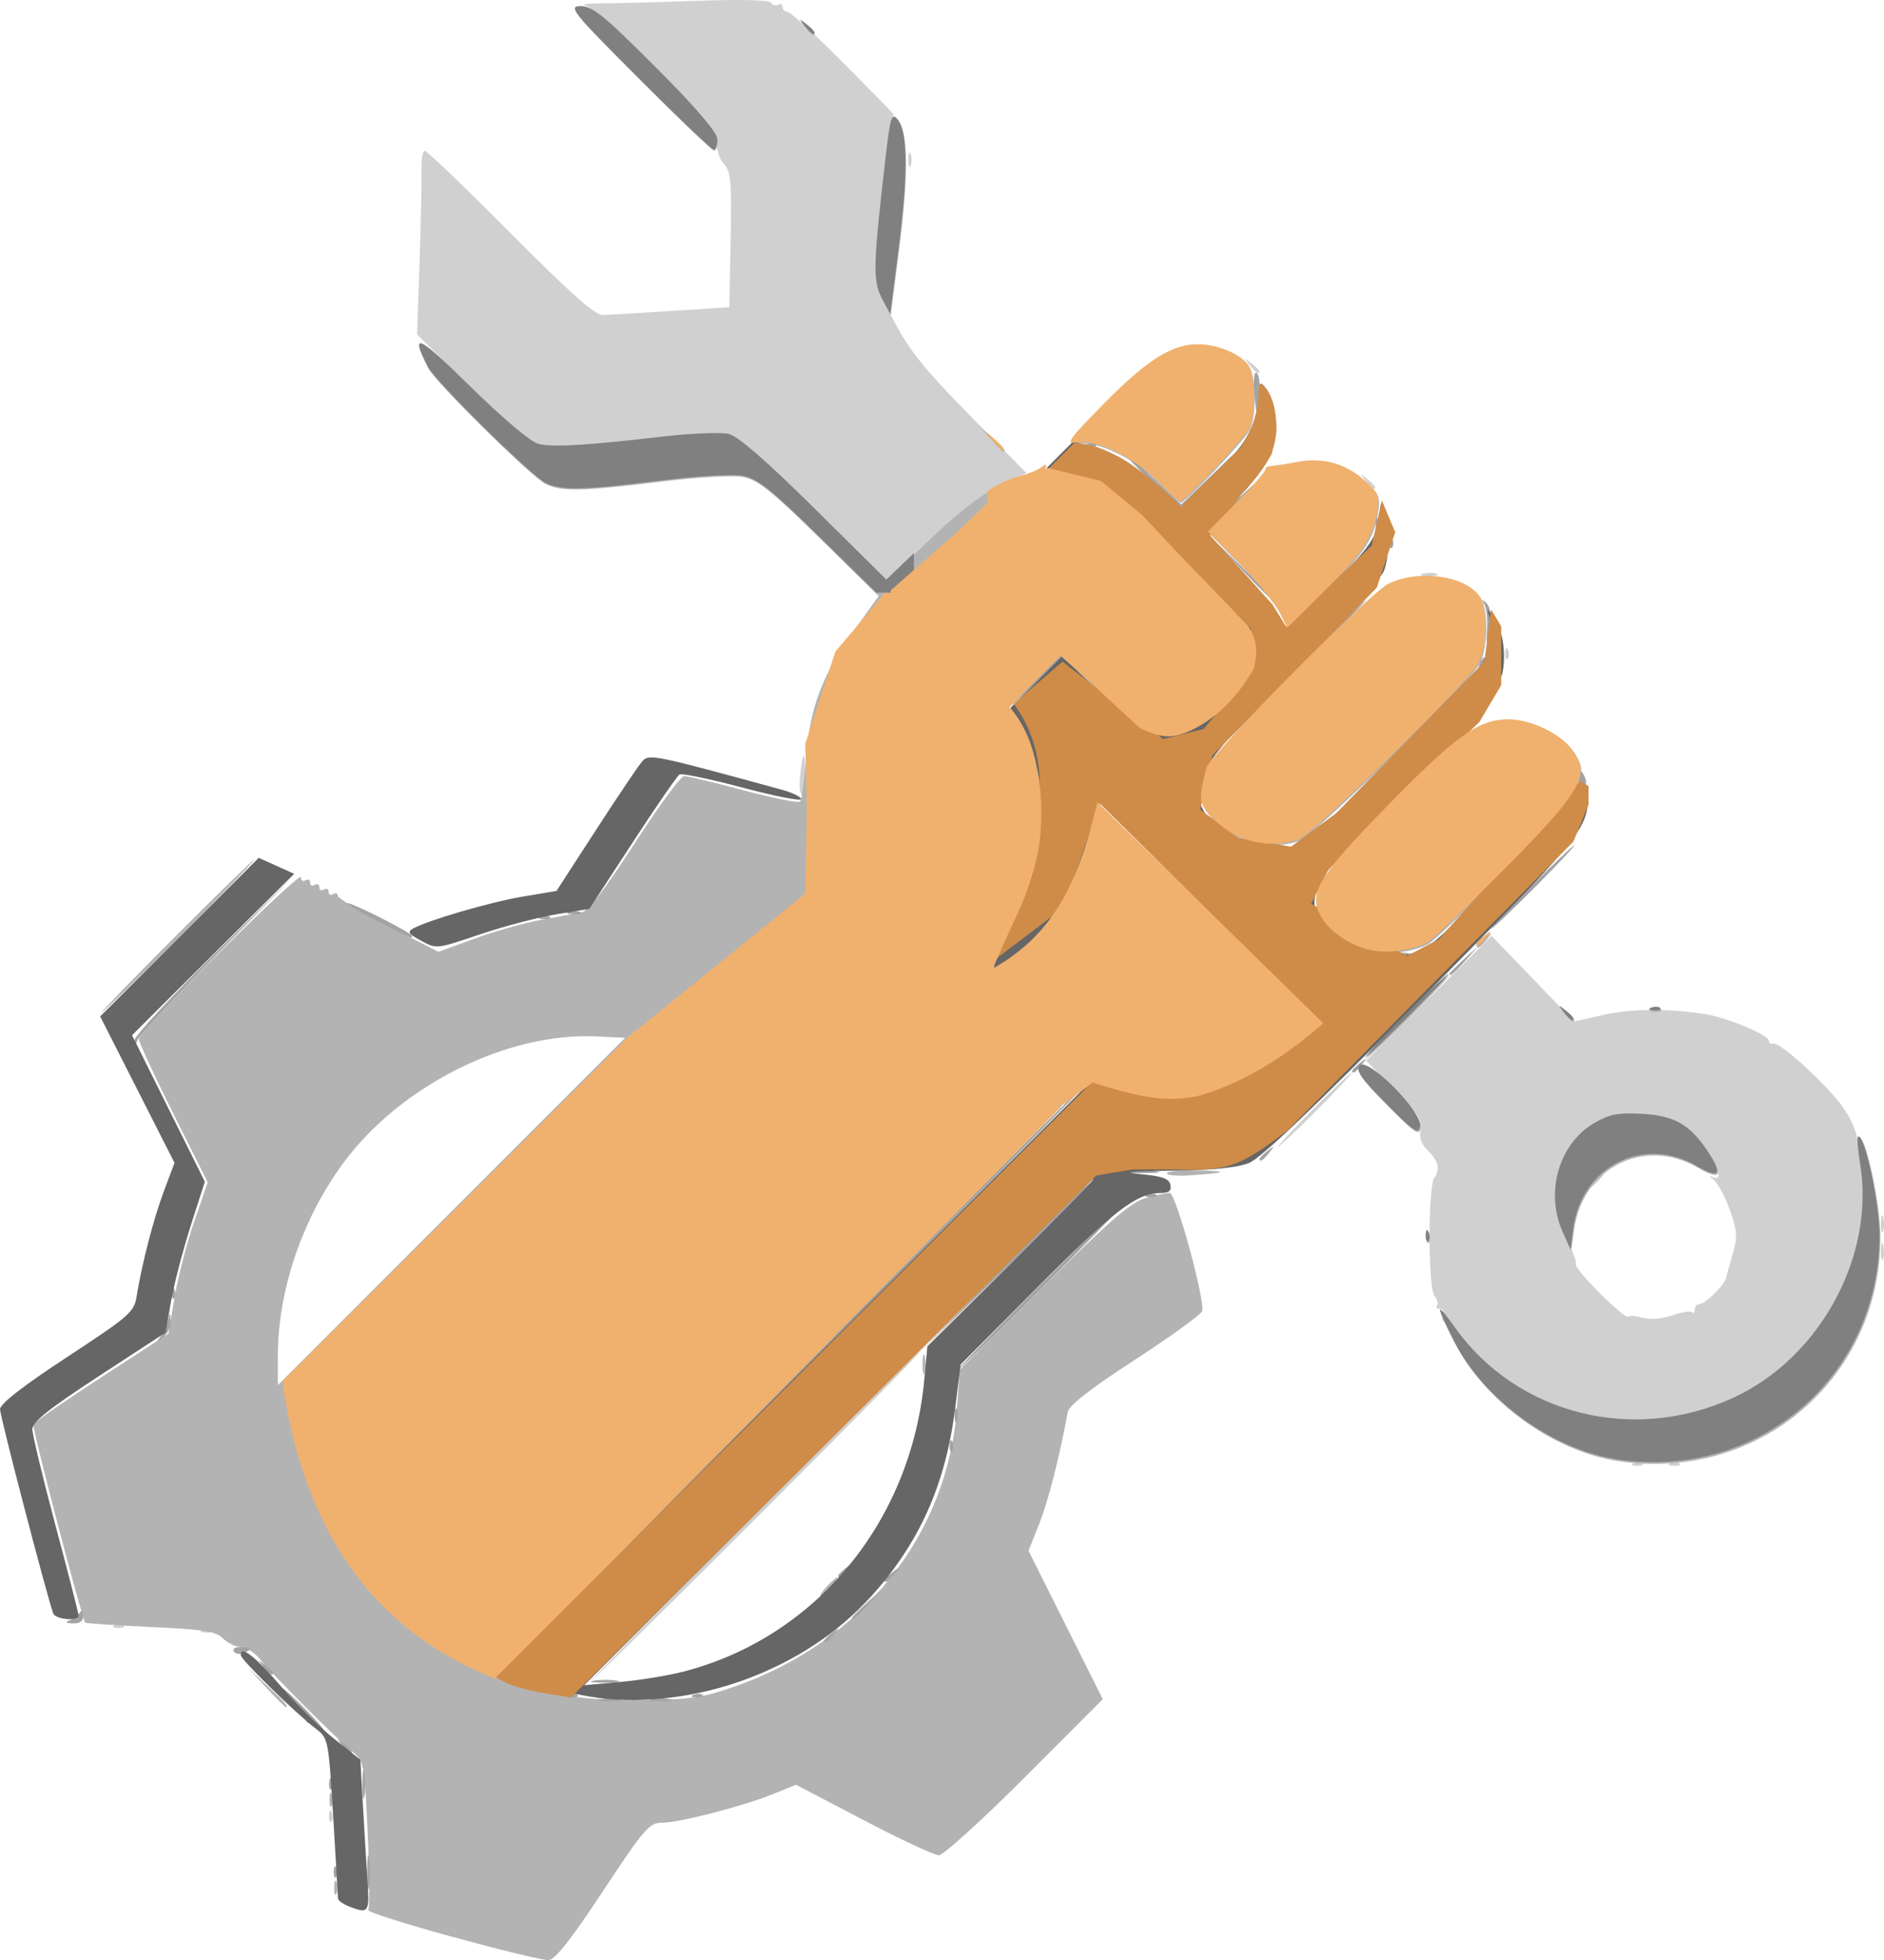 <?xml version="1.0" encoding="UTF-8" standalone="no"?>
<!-- Created with Inkscape (http://www.inkscape.org/) -->

<svg
   width="47.39mm"
   height="49.292mm"
   viewBox="0 0 47.39 49.292"
   version="1.1"
   id="svg1"
   xml:space="preserve"
   xmlns="http://www.w3.org/2000/svg"
   xmlns:svg="http://www.w3.org/2000/svg"><defs
     id="defs1"><clipPath
       clipPathUnits="userSpaceOnUse"
       id="clipPath46"><rect
         style="fill:#d38d5f;fill-opacity:1;stroke-width:0.2"
         id="rect47"
         width="42.654"
         height="41.839"
         x="65.204"
         y="129.049" /></clipPath><clipPath
       clipPathUnits="userSpaceOnUse"
       id="clipPath49"><rect
         style="fill:#00ffff;fill-opacity:1;stroke-width:0.2"
         id="rect50"
         width="49.446"
         height="40.888"
         x="11.547"
         y="108.266" /></clipPath><clipPath
       clipPathUnits="userSpaceOnUse"
       id="clipPath51"><rect
         style="fill:#808080;fill-opacity:1;stroke-width:0.2"
         id="rect52"
         width="38.443"
         height="33.689"
         x="83.271"
         y="168.036" /></clipPath></defs><g
     id="layer1"
     transform="translate(-88.054,-125.649)"><path
       style="fill:#d0d0d0;fill-opacity:1;stroke-width:0.44"
       d="m 96.332,171.303 c 0.006,-0.136 0.033,-0.163 0.07,-0.07 0.034,0.084 0.029,0.185 -0.009,0.223 -0.039,0.039 -0.066,-0.03 -0.061,-0.153 z m 10.707,-7.561 c 2.273,-2.274 4.16,-4.135 4.192,-4.135 0.032,0 -1.802,1.861 -4.075,4.135 -2.273,2.274 -4.16,4.135 -4.192,4.135 -0.032,0 1.802,-1.861 4.075,-4.135 z m -13.882,2.891 c 0.084,-0.034 0.185,-0.029 0.223,0.009 0.039,0.039 -0.03,0.066 -0.153,0.061 -0.136,-0.006 -0.163,-0.033 -0.07,-0.07 z m -2.213,-0.116 c 0.084,-0.034 0.185,-0.029 0.223,0.009 0.039,0.039 -0.03,0.066 -0.153,0.061 -0.136,-0.006 -0.163,-0.033 -0.07,-0.07 z m 38.204,-4.077 c 0.084,-0.034 0.185,-0.029 0.223,0.009 0.039,0.039 -0.03,0.066 -0.153,0.061 -0.136,-0.006 -0.163,-0.033 -0.07,-0.07 z m 0.932,0 c 0.084,-0.034 0.185,-0.029 0.223,0.009 0.039,0.039 -0.03,0.066 -0.153,0.061 -0.136,-0.006 -0.163,-0.033 -0.07,-0.07 z m -1.562,-1.085 c -1.504,-0.22 -2.915,-1.019 -3.733,-2.116 -0.159,-0.214 -0.337,-0.376 -0.394,-0.361 -0.057,0.015 -0.074,-0.05 -0.038,-0.146 0.037,-0.098 0.002,-0.173 -0.082,-0.173 -0.082,0 -0.114,-0.035 -0.072,-0.077 0.042,-0.042 0.015,-0.151 -0.06,-0.242 -0.178,-0.214 -0.162,-3.001 0.017,-3.001 0.013,0 0.041,-0.087 0.061,-0.195 0.021,-0.107 -0.081,-0.305 -0.225,-0.441 -0.184,-0.173 -0.246,-0.336 -0.206,-0.544 0.046,-0.243 -0.072,-0.427 -0.657,-1.017 l -0.714,-0.72 1.579,-1.57 1.579,-1.57 1.037,1.077 1.037,1.077 0.732,-0.165 c 0.714,-0.161 1.669,-0.167 2.581,-0.018 0.55,0.09 1.587,0.524 1.587,0.665 0,0.056 0.05,0.089 0.11,0.073 0.175,-0.046 1.384,1.065 1.771,1.626 0.246,0.357 0.367,0.693 0.403,1.116 0.029,0.333 0.075,0.672 0.104,0.753 0.029,0.081 10e-4,0.553 -0.061,1.048 -0.234,1.879 -1.489,3.616 -3.176,4.395 -1.084,0.501 -2.145,0.676 -3.181,0.524 z m 2.097,-2.709 c 0.038,0.038 0.069,0.008 0.069,-0.067 0,-0.075 0.052,-0.136 0.116,-0.136 0.138,0 0.622,-0.466 0.663,-0.638 0.016,-0.066 0.094,-0.345 0.174,-0.62 0.126,-0.433 0.117,-0.581 -0.069,-1.104 -0.118,-0.332 -0.3,-0.674 -0.404,-0.76 -0.104,-0.086 -0.124,-0.123 -0.044,-0.083 0.455,0.23 -0.145,-0.852 -0.7,-1.263 -0.5,-0.371 -1.641,-0.395 -2.239,-0.048 -0.964,0.56 -1.278,1.848 -0.71,2.915 0.155,0.292 0.254,0.559 0.219,0.594 -0.035,0.035 0.234,0.36 0.597,0.723 0.363,0.363 0.687,0.633 0.72,0.6 0.033,-0.033 0.201,-0.021 0.373,0.027 0.183,0.05 0.49,0.025 0.739,-0.061 0.234,-0.081 0.457,-0.117 0.495,-0.079 z m -2.435,-3.348 c 0.116,-0.128 0.237,-0.233 0.269,-0.233 0.032,0 -0.037,0.105 -0.153,0.233 -0.116,0.128 -0.237,0.233 -0.269,0.233 -0.032,0 0.037,-0.105 0.153,-0.233 z m 7.186,1.805 c 0.002,-0.192 0.029,-0.257 0.058,-0.143 0.029,0.113 0.028,0.271 -0.004,0.349 -0.032,0.079 -0.056,-0.014 -0.054,-0.206 z m 0,-0.699 c 0.002,-0.192 0.029,-0.257 0.058,-0.143 0.029,0.113 0.028,0.271 -0.004,0.349 -0.032,0.079 -0.056,-0.014 -0.054,-0.206 z m -14.291,-2.854 c 0.509,-0.512 0.953,-0.932 0.985,-0.932 0.032,0 -0.359,0.419 -0.868,0.932 -0.509,0.512 -0.953,0.932 -0.985,0.932 -0.032,0 0.359,-0.419 0.868,-0.932 z m -12.897,-8.357 c 0.067,-0.676 0.124,-0.725 0.134,-0.116 0.005,0.304 -0.033,0.553 -0.084,0.553 -0.051,0 -0.074,-0.197 -0.05,-0.437 z m 17.74,-3.125 c 0.006,-0.136 0.033,-0.163 0.07,-0.07 0.034,0.084 0.029,0.185 -0.009,0.223 -0.039,0.039 -0.066,-0.03 -0.061,-0.153 z m -17.371,-3.602 c -1.197,-1.19 -1.915,-1.816 -2.148,-1.874 -0.192,-0.048 -0.926,-0.02 -1.631,0.061 -1.98,0.229 -2.806,0.278 -3.163,0.189 -0.196,-0.049 -0.877,-0.624 -1.694,-1.432 l -1.366,-1.349 0.062,-1.815 c 0.034,-0.999 0.056,-2.038 0.049,-2.31 -0.007,-0.272 0.03,-0.495 0.084,-0.495 0.053,0 1.024,0.932 2.157,2.071 1.521,1.529 2.129,2.069 2.325,2.06 0.146,-0.006 0.921,-0.053 1.721,-0.104 l 1.456,-0.093 0.033,-1.692 c 0.029,-1.481 0.007,-1.72 -0.172,-1.918 -0.113,-0.125 -0.191,-0.365 -0.174,-0.537 0.026,-0.261 -0.217,-0.557 -1.516,-1.844 -0.851,-0.843 -1.652,-1.56 -1.781,-1.592 -0.128,-0.032 0.029,-0.058 0.349,-0.057 0.32,8.8e-4 1.406,-0.028 2.413,-0.064 1.144,-0.041 1.857,-0.023 1.901,0.049 0.039,0.063 0.119,0.084 0.179,0.047 0.06,-0.037 0.108,-0.011 0.108,0.056 0,0.068 0.057,0.123 0.127,0.123 0.07,0 0.712,0.59 1.428,1.31 0.715,0.721 1.274,1.293 1.242,1.272 -0.061,-0.04 -0.28,1.694 -0.416,3.299 -0.079,0.93 -0.079,0.933 0.407,1.869 0.391,0.753 0.768,1.224 1.916,2.393 l 1.429,1.456 -0.684,0.332 c -0.425,0.206 -1.092,0.719 -1.763,1.354 l -1.08,1.022 z m 15.296,1.609 c 0.113,-0.029 0.271,-0.028 0.349,0.004 0.079,0.032 -0.014,0.056 -0.206,0.054 -0.192,-0.002 -0.257,-0.029 -0.143,-0.058 z m -1.444,-2.336 c -0.145,-0.185 -0.141,-0.189 0.044,-0.044 0.194,0.152 0.256,0.248 0.16,0.248 -0.024,0 -0.116,-0.092 -0.204,-0.204 z m -2.912,-2.912 c -0.145,-0.185 -0.141,-0.189 0.044,-0.044 0.194,0.152 0.256,0.248 0.16,0.248 -0.024,0 -0.116,-0.092 -0.204,-0.204 z m -8.586,-5.154 c 0,-0.16 0.026,-0.226 0.059,-0.146 0.032,0.08 0.032,0.211 0,0.291 -0.032,0.08 -0.059,0.015 -0.059,-0.146 z"
       id="path42" /><path
       style="fill:#b3b3b3;fill-opacity:1;stroke-width:0.44"
       d="m 99.434,174.354 c -1.204,-0.332 -2.157,-0.636 -2.118,-0.676 0.039,-0.039 0.034,-0.896 -0.012,-1.904 -0.082,-1.787 -0.091,-1.839 -0.387,-2.078 -0.398,-0.322 -1.98,-1.906 -2.312,-2.314 -0.143,-0.176 -0.366,-0.32 -0.494,-0.32 -0.129,0 -0.33,-0.096 -0.448,-0.214 -0.179,-0.179 -0.479,-0.226 -1.82,-0.287 -0.883,-0.04 -1.624,-0.09 -1.645,-0.111 -0.079,-0.079 -1.339,-4.89 -1.305,-4.984 0.019,-0.053 0.792,-0.589 1.717,-1.19 l 1.682,-1.093 0.155,-0.921 c 0.086,-0.506 0.308,-1.362 0.494,-1.901 l 0.338,-0.981 -0.866,-1.728 c -0.476,-0.951 -0.866,-1.795 -0.866,-1.877 0,-0.082 0.917,-1.064 2.038,-2.184 1.121,-1.12 2.038,-1.968 2.038,-1.885 0,0.083 0.052,0.119 0.116,0.079 0.064,-0.04 0.116,-0.013 0.116,0.058 0,0.072 0.052,0.098 0.116,0.058 0.064,-0.04 0.116,-0.013 0.116,0.058 0,0.072 0.052,0.098 0.116,0.058 0.064,-0.04 0.116,-0.013 0.116,0.058 0,0.072 0.052,0.098 0.116,0.058 0.064,-0.04 0.116,-0.021 0.116,0.041 0,0.062 0.57,0.405 1.266,0.761 l 1.266,0.648 0.919,-0.335 c 0.505,-0.184 1.259,-0.396 1.675,-0.471 0.416,-0.075 0.867,-0.158 1.003,-0.184 0.168,-0.033 0.599,-0.594 1.339,-1.739 0.601,-0.93 1.16,-1.69 1.244,-1.69 0.083,-1.5e-4 0.756,0.161 1.495,0.358 0.739,0.197 1.378,0.325 1.42,0.283 0.042,-0.042 0.11,-0.531 0.151,-1.087 0.095,-1.269 0.406,-2.099 1.205,-3.214 l 0.621,-0.866 -1.482,-1.456 c -1.216,-1.194 -1.563,-1.471 -1.928,-1.539 -0.261,-0.049 -1.15,0.004 -2.146,0.127 -1.913,0.237 -2.448,0.246 -2.832,0.044 -0.374,-0.196 -2.759,-2.549 -2.94,-2.902 -0.471,-0.915 -0.271,-0.823 1.061,0.486 0.825,0.81 1.516,1.393 1.712,1.442 0.357,0.09 1.183,0.04 3.163,-0.189 0.705,-0.082 1.438,-0.109 1.631,-0.061 0.232,0.058 0.957,0.689 2.155,1.875 l 1.805,1.788 1.003,-0.96 c 1.028,-0.985 1.781,-1.507 2.383,-1.651 0.188,-0.045 0.417,-0.14 0.51,-0.211 0.123,-0.095 0.147,-0.095 0.09,4.4e-4 -0.051,0.085 0.104,0.155 0.444,0.202 0.874,0.12 1.413,0.495 2.89,2.014 1.584,1.629 1.698,1.789 1.704,2.383 0.008,0.819 -1.247,2.085 -2.067,2.085 -0.354,0 -0.542,-0.133 -1.473,-1.046 l -1.067,-1.046 -0.683,0.69 -0.683,0.69 0.299,0.676 c 0.803,1.815 0.648,3.537 -0.488,5.411 -0.247,0.407 -0.429,0.761 -0.404,0.786 0.085,0.088 0.976,-0.6 1.492,-1.151 0.576,-0.616 1.027,-1.428 1.231,-2.217 0.074,-0.287 0.164,-0.621 0.199,-0.741 0.051,-0.176 0.607,0.322 2.794,2.504 l 2.73,2.723 -0.441,0.386 c -0.243,0.212 -0.826,0.576 -1.297,0.809 -0.743,0.367 -0.992,0.429 -1.885,0.472 -0.754,0.036 -1.179,-0.002 -1.589,-0.141 l -0.559,-0.191 -7.405,7.404 c -7.315,7.315 -7.409,7.403 -7.735,7.278 -0.585,-0.222 -0.442,-0.043 0.213,0.267 1.248,0.591 1.884,0.72 3.508,0.715 1.346,-0.005 1.618,-0.041 2.446,-0.329 3.23,-1.121 5.379,-3.811 5.613,-7.024 l 0.069,-0.953 2.109,-2.094 c 1.702,-1.689 2.199,-2.118 2.575,-2.221 0.256,-0.07 0.525,-0.127 0.597,-0.128 0.154,-8.8e-4 0.904,2.743 0.814,2.978 -0.034,0.089 -0.798,0.64 -1.698,1.225 -1.124,0.73 -1.651,1.142 -1.682,1.313 -0.208,1.134 -0.486,2.224 -0.714,2.799 l -0.272,0.685 0.934,1.866 0.934,1.866 -1.959,1.962 c -1.078,1.079 -2.052,1.962 -2.165,1.962 -0.113,0 -0.967,-0.399 -1.898,-0.886 l -1.692,-0.886 -0.608,0.244 c -0.766,0.308 -2.345,0.712 -2.784,0.712 -0.3,0 -0.445,0.17 -1.466,1.718 -0.794,1.204 -1.203,1.723 -1.366,1.735 -0.128,0.01 -1.218,-0.255 -2.422,-0.587 z m 3.605,-22.643 c -2.232,-0.102 -4.896,1.227 -6.333,3.161 -1.043,1.404 -1.663,3.22 -1.663,4.875 v 0.732 l 4.369,-4.367 4.369,-4.367 z m -6.58,21.407 c 0,-0.16 0.026,-0.226 0.059,-0.146 0.032,0.08 0.032,0.211 0,0.291 -0.032,0.08 -0.059,0.015 -0.059,-0.146 z m -0.116,-2.213 c 0,-0.16 0.026,-0.226 0.059,-0.146 0.032,0.08 0.032,0.211 0,0.291 -0.032,0.08 -0.059,0.015 -0.059,-0.146 z m -1.596,-2.825 -0.46,-0.495 0.495,0.46 c 0.46,0.428 0.549,0.53 0.46,0.53 -0.019,0 -0.242,-0.223 -0.495,-0.495 z m 14.099,-2.533 c 0.116,-0.128 0.237,-0.233 0.269,-0.233 0.032,0 -0.037,0.105 -0.153,0.233 -0.116,0.128 -0.237,0.233 -0.269,0.233 -0.032,0 0.037,-0.105 0.153,-0.233 z m 19.921,-3.156 c -1.639,-0.244 -3.374,-1.502 -4.126,-2.992 -0.466,-0.922 -0.458,-1.017 0.026,-0.336 1.562,2.197 4.496,2.938 7.018,1.773 2.178,-1.006 3.563,-3.558 3.187,-5.869 -0.058,-0.355 -0.084,-0.667 -0.058,-0.693 0.15,-0.15 0.541,1.643 0.541,2.479 0,3.551 -3.054,6.165 -6.588,5.638 z m -17.507,-2.435 c 0,-0.224 0.024,-0.316 0.053,-0.204 0.029,0.112 0.029,0.296 0,0.408 -0.029,0.112 -0.053,0.02 -0.053,-0.204 z m 16.124,-3.287 c -0.45,-1.003 -0.095,-2.225 0.798,-2.743 0.379,-0.22 0.596,-0.262 1.19,-0.23 0.807,0.044 1.194,0.258 1.632,0.901 0.421,0.619 0.34,0.756 -0.243,0.414 -1.34,-0.786 -2.904,10e-4 -3.113,1.566 l -0.07,0.526 z m -3.447,0.074 c 0.006,-0.136 0.033,-0.163 0.07,-0.07 0.034,0.084 0.029,0.185 -0.009,0.223 -0.039,0.039 -0.066,-0.03 -0.061,-0.153 z m -6.532,-1.591 c 0,-0.049 0.354,-0.081 0.786,-0.072 0.815,0.016 0.724,0.065 -0.233,0.126 -0.304,0.019 -0.553,-0.005 -0.553,-0.053 z m 5.537,-1.713 c -0.642,-0.648 -0.781,-0.849 -0.667,-0.962 0.209,-0.209 1.574,1.162 1.518,1.526 -0.035,0.223 -0.141,0.153 -0.85,-0.563 z m 0.461,-2.219 c 0.574,-0.577 1.07,-1.048 1.102,-1.048 0.032,0 -0.411,0.472 -0.985,1.048 -0.574,0.577 -1.07,1.048 -1.102,1.048 -0.032,0 0.411,-0.472 0.985,-1.048 z m 4.004,-0.087 c -0.145,-0.185 -0.141,-0.189 0.044,-0.044 0.194,0.152 0.256,0.248 0.16,0.248 -0.024,0 -0.116,-0.092 -0.204,-0.204 z m -34.928,-1.951 c 1.056,-1.057 1.945,-1.922 1.977,-1.922 0.032,0 -0.805,0.865 -1.861,1.922 -1.056,1.057 -1.945,1.922 -1.977,1.922 -0.032,0 0.805,-0.865 1.861,-1.922 z m 37.134,1.842 c 0.084,-0.034 0.185,-0.029 0.223,0.009 0.039,0.039 -0.03,0.066 -0.153,0.061 -0.136,-0.006 -0.163,-0.033 -0.07,-0.07 z m -7.033,-1.438 c -0.525,-0.11 -1.04,-0.448 -1.266,-0.83 -0.355,-0.601 -0.108,-1.013 1.726,-2.878 1.694,-1.723 2.237,-2.107 2.984,-2.107 0.561,0 1.313,0.364 1.609,0.779 0.451,0.634 0.23,1.02 -1.708,2.981 -0.938,0.95 -1.811,1.785 -1.939,1.855 -0.349,0.191 -1.002,0.284 -1.406,0.2 z m 2.629,-0.157 c 0,-0.024 0.092,-0.116 0.204,-0.204 0.185,-0.145 0.189,-0.141 0.044,0.044 -0.152,0.194 -0.248,0.256 -0.248,0.16 z m -6.075,-2.754 c -0.234,-0.124 -0.535,-0.364 -0.668,-0.533 -0.236,-0.3 -0.24,-0.419 -0.045,-1.153 0.091,-0.34 4.096,-4.391 4.575,-4.627 0.786,-0.387 2.027,-0.19 2.326,0.369 0.174,0.325 0.147,1.248 -0.047,1.614 -0.253,0.476 -4.154,4.304 -4.529,4.444 -0.493,0.184 -1.136,0.139 -1.613,-0.113 z m 1.124,-5.602 c -0.109,-0.217 -0.558,-0.761 -0.999,-1.21 l -0.801,-0.816 0.745,-0.755 c 0.41,-0.415 0.727,-0.784 0.706,-0.819 -0.021,-0.035 0.049,-0.069 0.156,-0.077 0.107,-0.007 0.389,-0.051 0.626,-0.097 0.636,-0.124 1.211,0.026 1.68,0.438 0.384,0.337 0.411,0.402 0.342,0.833 -0.102,0.637 -0.369,1.03 -1.387,2.037 l -0.869,0.86 z m -3.079,-3.299 c -0.583,-0.594 -1.512,-1.042 -2.012,-0.968 -0.307,0.045 -0.24,-0.051 0.687,-0.992 1.066,-1.082 1.689,-1.476 2.341,-1.48 0.508,-0.004 1.141,0.271 1.297,0.562 0.164,0.306 0.162,1.244 -0.004,1.568 -0.135,0.264 -1.619,1.827 -1.736,1.827 -0.036,0 -0.295,-0.233 -0.574,-0.517 z m -4.209,-1.084 -0.282,-0.32 0.32,0.282 c 0.299,0.264 0.374,0.358 0.282,0.358 -0.021,0 -0.165,-0.144 -0.32,-0.32 z m -2.722,-3.518 c -0.228,-0.434 -0.218,-0.828 0.089,-3.487 0.124,-1.075 0.159,-1.188 0.307,-1.009 0.256,0.309 0.266,1.357 0.031,3.209 l -0.215,1.689 z m -6.121,-5.538 c -1.681,-1.684 -1.779,-1.805 -1.453,-1.805 0.293,0 0.597,0.248 1.891,1.545 1.058,1.06 1.542,1.627 1.542,1.805 0,0.143 -0.04,0.261 -0.089,0.261 -0.049,0 -0.9,-0.812 -1.891,-1.805 z m 4.178,-1.31 c -0.145,-0.185 -0.141,-0.189 0.044,-0.044 0.194,0.152 0.256,0.248 0.16,0.248 -0.024,0 -0.116,-0.092 -0.204,-0.204 z"
       id="path41" /><path
       style="fill:#a3a3a3;fill-opacity:1;stroke-width:0.44"
       d="m 97.291,172.711 c 4.41e-4,-0.384 0.022,-0.528 0.048,-0.318 0.026,0.209 0.025,0.524 -0.001,0.699 -0.027,0.175 -0.048,0.004 -0.047,-0.381 z m -0.842,-0.01 c 0.006,-0.136 0.033,-0.163 0.07,-0.07 0.034,0.084 0.029,0.185 -0.009,0.223 -0.039,0.039 -0.066,-0.03 -0.061,-0.153 z m 0.723,-2.203 c 8.8e-4,-0.32 0.024,-0.438 0.05,-0.26 0.027,0.177 0.026,0.439 -0.002,0.582 -0.028,0.143 -0.05,-0.002 -0.049,-0.322 z m -0.839,-0.01 c 0.006,-0.136 0.033,-0.163 0.07,-0.07 0.034,0.084 0.029,0.185 -0.009,0.223 -0.039,0.039 -0.066,-0.03 -0.061,-0.153 z m 0.325,-0.951 c -0.145,-0.185 -0.141,-0.189 0.044,-0.044 0.112,0.088 0.204,0.18 0.204,0.204 0,0.096 -0.096,0.034 -0.248,-0.16 z m -0.616,-0.466 c -0.048,-0.048 -0.135,-0.087 -0.194,-0.087 -0.059,0 -0.102,-0.044 -0.095,-0.098 0.006,-0.054 -0.135,-0.251 -0.313,-0.437 -0.178,-0.186 -0.299,-0.339 -0.269,-0.339 0.031,0 0.287,0.236 0.57,0.524 0.283,0.288 0.486,0.524 0.451,0.524 -0.035,0 -0.102,-0.039 -0.15,-0.087 z m 7.126,-0.694 c 0.145,-0.028 0.355,-0.027 0.466,0.002 0.111,0.029 -0.007,0.052 -0.263,0.051 -0.256,-0.001 -0.347,-0.025 -0.202,-0.053 z m 1.281,0 c 0.145,-0.028 0.355,-0.027 0.466,0.002 0.111,0.029 -0.007,0.052 -0.263,0.051 -0.256,-0.001 -0.347,-0.025 -0.202,-0.053 z m -2.091,-0.114 c 0.084,-0.034 0.185,-0.029 0.223,0.009 0.039,0.039 -0.03,0.066 -0.153,0.061 -0.136,-0.006 -0.163,-0.033 -0.07,-0.07 z m 3.145,0 c 0.084,-0.034 0.185,-0.029 0.223,0.009 0.039,0.039 -0.03,0.066 -0.153,0.061 -0.136,-0.006 -0.163,-0.033 -0.07,-0.07 z m -3.611,-0.116 c 0.084,-0.034 0.185,-0.029 0.223,0.009 0.039,0.039 -0.03,0.066 -0.153,0.061 -0.136,-0.006 -0.163,-0.033 -0.07,-0.07 z m 1.101,-0.237 c 0.177,-0.027 0.439,-0.026 0.582,0.002 0.143,0.028 -0.002,0.05 -0.322,0.049 -0.32,-8.8e-4 -0.438,-0.024 -0.26,-0.05 z m -1.108,-0.11 c 0.08,-0.032 0.211,-0.032 0.291,0 0.08,0.032 0.015,0.059 -0.146,0.059 -0.16,0 -0.226,-0.026 -0.146,-0.059 z m -7.207,-0.243 c -0.145,-0.185 -0.141,-0.189 0.044,-0.044 0.112,0.088 0.204,0.18 0.204,0.204 0,0.096 -0.096,0.034 -0.248,-0.16 z m 5.955,0.108 c 0,-0.089 14.821,-14.929 14.91,-14.929 0.034,0 -3.253,3.313 -7.304,7.362 -4.084,4.082 -7.311,7.396 -7.243,7.438 0.07,0.043 0.017,0.104 -0.12,0.139 -0.134,0.035 -0.243,0.03 -0.243,-0.011 z m 0.677,0.017 c 0.084,-0.034 0.185,-0.029 0.223,0.009 0.039,0.039 -0.03,0.066 -0.153,0.061 -0.136,-0.006 -0.163,-0.033 -0.07,-0.07 z m -1.194,-0.215 c -0.124,-0.094 -0.167,-0.171 -0.094,-0.171 0.072,0 0.165,0.053 0.205,0.118 0.04,0.065 0.122,0.088 0.182,0.051 0.06,-0.037 0.108,-0.011 0.108,0.056 0,0.167 -0.13,0.149 -0.401,-0.055 z m -6.183,-0.293 c -0.038,-0.061 0.039,-0.111 0.171,-0.111 0.281,0 0.31,0.065 0.069,0.157 -0.094,0.036 -0.202,0.015 -0.24,-0.046 z m 14.854,-0.272 c 0,-0.024 0.092,-0.116 0.204,-0.204 0.185,-0.145 0.189,-0.141 0.044,0.044 -0.152,0.194 -0.248,0.256 -0.248,0.16 z m -18.985,-0.507 c 0.096,-0.037 0.213,-0.124 0.26,-0.195 0.053,-0.079 0.086,-0.05 0.087,0.076 0.001,0.137 -0.084,0.201 -0.26,0.195 -0.175,-0.006 -0.204,-0.031 -0.087,-0.076 z m 19.684,-0.068 c 0,-0.02 0.17,-0.19 0.379,-0.379 l 0.379,-0.342 -0.342,0.379 c -0.319,0.353 -0.415,0.432 -0.415,0.342 z m 0.815,-0.939 c 0,-0.024 0.092,-0.116 0.204,-0.204 0.185,-0.145 0.189,-0.141 0.044,0.044 -0.152,0.194 -0.248,0.256 -0.248,0.16 z m -1.165,-0.116 c 0,-0.024 0.092,-0.116 0.204,-0.204 0.185,-0.145 0.189,-0.141 0.044,0.044 -0.152,0.194 -0.248,0.256 -0.248,0.16 z m 2.805,-3.285 c 0.006,-0.136 0.033,-0.163 0.07,-0.07 0.034,0.084 0.029,0.185 -0.009,0.223 -0.039,0.039 -0.066,-0.03 -0.061,-0.153 z m 0.126,-0.747 c 0,-0.16 0.026,-0.226 0.059,-0.146 0.032,0.08 0.032,0.211 0,0.291 -0.032,0.08 -0.059,0.015 -0.059,-0.146 z m 2.078,-3.203 c 1.12,-1.121 2.062,-2.038 2.094,-2.038 0.032,0 -0.858,0.917 -1.978,2.038 -1.12,1.121 -2.062,2.038 -2.094,2.038 -0.032,0 0.858,-0.917 1.978,-2.038 z m -0.932,-0.446 c 1.121,-1.14 2.143,-2.13 2.271,-2.198 0.128,-0.069 0.206,-0.105 0.174,-0.08 -0.033,0.025 -1.055,1.014 -2.271,2.198 l -2.212,2.153 z m -21.124,1.669 c 0.073,-0.096 0.159,-0.28 0.19,-0.408 0.054,-0.221 0.058,-0.221 0.071,0.015 0.007,0.136 -0.078,0.32 -0.19,0.408 -0.177,0.139 -0.186,0.137 -0.071,-0.015 z m 0.284,-1.116 c 0.006,-0.136 0.033,-0.163 0.07,-0.07 0.034,0.084 0.029,0.185 -0.009,0.223 -0.039,0.039 -0.066,-0.03 -0.061,-0.153 z m 24.545,-2.458 c 0.084,-0.034 0.185,-0.029 0.223,0.009 0.039,0.039 -0.03,0.066 -0.153,0.061 -0.136,-0.006 -0.163,-0.033 -0.07,-0.07 z m -0.471,-0.587 c 0.209,-0.026 0.524,-0.025 0.699,10e-4 0.175,0.027 0.004,0.048 -0.381,0.047 -0.384,-4.4e-4 -0.528,-0.022 -0.318,-0.048 z m 3.288,-0.309 c 0,-0.024 0.092,-0.116 0.204,-0.204 0.185,-0.145 0.189,-0.141 0.044,0.044 -0.152,0.194 -0.248,0.256 -0.248,0.16 z m -2.827,-1.671 c 0.207,-0.026 0.574,-0.026 0.815,-8.8e-4 0.242,0.025 0.072,0.046 -0.376,0.047 -0.448,4.4e-4 -0.646,-0.02 -0.439,-0.046 z m 5.157,-0.542 c 0,-0.024 0.092,-0.116 0.204,-0.204 0.185,-0.145 0.189,-0.141 0.044,0.044 -0.152,0.194 -0.248,0.256 -0.248,0.16 z M 91.44,151.802 c -0.005,-0.097 0.895,-1.066 2,-2.155 l 2.009,-1.979 -1.938,1.98 c -1.066,1.089 -1.966,2.059 -2,2.155 -0.055,0.154 -0.063,0.154 -0.071,-0.001 z m 29.551,-0.142 0.26,-0.26 -2.068,-2.099 -2.068,-2.099 2.123,2.092 2.123,2.092 -0.25,0.266 c -0.138,0.146 -0.279,0.266 -0.314,0.266 -0.035,0 0.053,-0.117 0.196,-0.26 z m -8.128,-1.604 c 0.069,-0.128 0.152,-0.233 0.186,-0.233 0.034,0 0.029,0.052 -0.011,0.116 -0.084,0.136 0.077,0.156 0.241,0.029 0.062,-0.048 0.015,0.004 -0.106,0.116 -0.295,0.275 -0.464,0.259 -0.31,-0.029 z m 11.648,0.08 c 0,-0.02 0.17,-0.19 0.379,-0.379 l 0.379,-0.342 -0.342,0.379 c -0.319,0.353 -0.415,0.432 -0.415,0.342 z m -10.949,-0.357 c 0,-0.024 0.092,-0.116 0.204,-0.204 0.185,-0.145 0.189,-0.141 0.044,0.044 -0.152,0.194 -0.248,0.256 -0.248,0.16 z m 8.939,-0.15 c 0.08,-0.032 0.211,-0.032 0.291,0 0.08,0.032 0.015,0.059 -0.146,0.059 -0.16,0 -0.226,-0.026 -0.146,-0.059 z m 0.643,-0.004 c 0.113,-0.029 0.271,-0.028 0.349,0.004 0.079,0.032 -0.014,0.056 -0.206,0.054 -0.192,-0.002 -0.257,-0.029 -0.143,-0.058 z m -1.329,-0.276 -0.275,-0.24 0.349,0.205 c 0.46,0.269 0.467,0.275 0.324,0.275 -0.068,0 -0.247,-0.108 -0.398,-0.24 z m 3.976,-1.682 c 0.927,-0.929 1.712,-1.689 1.744,-1.689 0.032,0 -0.7,0.76 -1.628,1.689 -0.927,0.929 -1.712,1.689 -1.744,1.689 -0.032,0 0.7,-0.76 1.628,-1.689 z m -28.216,1.157 c -0.432,-0.222 -0.786,-0.43 -0.786,-0.462 0,-0.032 0.367,0.127 0.815,0.352 0.448,0.226 0.815,0.436 0.815,0.467 0,0.078 0.033,0.092 -0.844,-0.358 z m 16.802,0.138 c 0,-0.024 0.092,-0.116 0.204,-0.204 0.185,-0.145 0.189,-0.141 0.044,0.044 -0.152,0.194 -0.248,0.256 -0.248,0.16 z m 6.87,-0.134 c -0.081,-0.098 -0.125,-0.2 -0.097,-0.228 0.028,-0.028 0.114,0.052 0.192,0.178 0.169,0.271 0.113,0.301 -0.095,0.05 z m 5.302,-0.871 c 0.574,-0.577 1.07,-1.048 1.102,-1.048 0.032,0 -0.411,0.472 -0.985,1.048 -0.574,0.577 -1.07,1.048 -1.102,1.048 -0.032,0 0.411,-0.472 0.985,-1.048 z m -24.889,0.736 c 0.084,-0.034 0.185,-0.029 0.223,0.009 0.039,0.039 -0.03,0.066 -0.153,0.061 -0.136,-0.006 -0.163,-0.033 -0.07,-0.07 z m 0.692,-0.114 c 0.08,-0.032 0.211,-0.032 0.291,0 0.08,0.032 0.015,0.059 -0.146,0.059 -0.16,0 -0.226,-0.026 -0.146,-0.059 z m 12.845,-0.913 c 0,-0.064 0.051,-0.195 0.113,-0.291 0.062,-0.096 0.113,-0.122 0.113,-0.058 0,0.064 -0.051,0.195 -0.113,0.291 -0.062,0.096 -0.113,0.122 -0.113,0.058 z m -1.033,-0.641 c 0,-0.16 0.026,-0.226 0.059,-0.146 0.032,0.08 0.032,0.211 0,0.291 -0.032,0.08 -0.059,0.015 -0.059,-0.146 z m 5.718,-0.08 c 0.112,-0.029 0.296,-0.029 0.408,0 0.112,0.029 0.02,0.053 -0.204,0.053 -0.224,0 -0.316,-0.024 -0.204,-0.053 z m -0.793,-0.217 c -0.213,-0.171 -0.209,-0.173 0.065,-0.043 0.357,0.17 0.423,0.224 0.275,0.224 -0.062,0 -0.215,-0.082 -0.34,-0.181 z m 4.025,-2.09 c 1.12,-1.121 2.062,-2.038 2.094,-2.038 0.032,0 -0.858,0.917 -1.978,2.038 -1.12,1.121 -2.062,2.038 -2.094,2.038 -0.032,0 0.858,-0.917 1.978,-2.038 z m -4.612,1.66 -0.222,-0.262 0.262,0.222 c 0.246,0.209 0.315,0.302 0.222,0.302 -0.022,0 -0.14,-0.118 -0.262,-0.262 z m -2.833,-0.272 c 0.006,-0.136 0.033,-0.163 0.07,-0.07 0.034,0.084 0.029,0.185 -0.009,0.223 -0.039,0.039 -0.066,-0.03 -0.061,-0.153 z m -1.505,-0.514 c 0,-0.16 0.026,-0.226 0.059,-0.146 0.032,0.08 0.032,0.211 0,0.291 -0.032,0.08 -0.059,0.015 -0.059,-0.146 z m 4.077,-0.116 c 0,-0.16 0.026,-0.226 0.059,-0.146 0.032,0.08 0.032,0.211 0,0.291 -0.032,0.08 -0.059,0.015 -0.059,-0.146 z m 9.533,-0.175 c 0,-0.096 0.021,-0.175 0.046,-0.175 0.025,0 0.076,0.079 0.113,0.175 0.037,0.096 0.016,0.175 -0.046,0.175 -0.062,0 -0.113,-0.079 -0.113,-0.175 z m -13.735,-0.243 c 0.006,-0.136 0.033,-0.163 0.07,-0.07 0.034,0.084 0.029,0.185 -0.009,0.223 -0.039,0.039 -0.066,-0.03 -0.061,-0.153 z m 6.397,-2.32 c 1.056,-1.057 1.945,-1.922 1.977,-1.922 0.032,0 -0.805,0.865 -1.861,1.922 -1.056,1.057 -1.945,1.922 -1.977,1.922 -0.032,0 0.805,-0.865 1.861,-1.922 z m 4.368,1.339 c 0.315,-0.32 0.6,-0.582 0.632,-0.582 0.032,0 -0.2,0.262 -0.515,0.582 -0.315,0.32 -0.6,0.582 -0.632,0.582 -0.032,0 0.2,-0.262 0.515,-0.582 z m -7.598,0.152 c 0.113,-0.029 0.271,-0.028 0.349,0.004 0.079,0.032 -0.014,0.056 -0.206,0.054 -0.192,-0.002 -0.257,-0.029 -0.143,-0.058 z m -1.487,-1.084 -0.926,-0.931 -0.673,0.666 c -0.37,0.366 -0.673,0.64 -0.673,0.608 0,-0.032 0.303,-0.358 0.673,-0.724 l 0.673,-0.666 0.985,0.99 c 0.541,0.544 0.958,0.99 0.926,0.99 -0.032,0 -0.475,-0.419 -0.984,-0.931 z m 2.62,0.655 c 0,-0.024 0.092,-0.116 0.204,-0.204 0.185,-0.145 0.189,-0.141 0.044,0.044 -0.152,0.194 -0.248,0.256 -0.248,0.16 z m 6.938,-1.388 c 0.044,-0.115 0.109,-0.18 0.145,-0.144 0.036,0.036 7e-5,0.13 -0.08,0.209 -0.115,0.114 -0.128,0.101 -0.065,-0.065 z m -5.862,-0.315 c 0,-0.224 0.024,-0.316 0.053,-0.204 0.029,0.112 0.029,0.296 0,0.408 -0.029,0.112 -0.053,0.02 -0.053,-0.204 z m 6.042,-0.527 c 0.018,-0.258 -0.011,-0.546 -0.065,-0.641 -0.081,-0.141 -0.07,-0.145 0.061,-0.023 0.148,0.138 0.169,0.933 0.028,1.075 -0.032,0.032 -0.043,-0.153 -0.025,-0.411 z m -6.236,-0.137 c -0.063,-0.166 -0.05,-0.179 0.065,-0.065 0.08,0.079 0.115,0.173 0.08,0.209 -0.036,0.036 -0.101,-0.029 -0.145,-0.144 z m -1.117,-1.286 -0.987,-1.019 1.019,0.987 c 0.561,0.543 1.019,1.002 1.019,1.019 0,0.085 -0.134,-0.041 -1.051,-0.987 z m 1.106,-0.175 -0.812,-0.844 0.844,0.812 c 0.464,0.447 0.844,0.827 0.844,0.844 0,0.085 -0.122,-0.028 -0.877,-0.812 z m 3.798,-0.621 c 0.006,-0.136 0.033,-0.163 0.07,-0.07 0.034,0.084 0.029,0.185 -0.009,0.223 -0.039,0.039 -0.066,-0.03 -0.061,-0.153 z m -4.028,-0.864 c 0.316,-0.32 0.6,-0.582 0.632,-0.582 0.032,0 -0.2,0.262 -0.515,0.582 -0.315,0.32 -0.6,0.582 -0.632,0.582 -0.032,0 0.2,-0.262 0.515,-0.582 z m 3.678,0.398 c 0.006,-0.136 0.033,-0.163 0.07,-0.07 0.034,0.084 0.029,0.185 -0.009,0.223 -0.039,0.039 -0.066,-0.03 -0.061,-0.153 z m -6.368,-0.544 -0.222,-0.262 0.262,0.222 c 0.246,0.209 0.315,0.302 0.222,0.302 -0.022,0 -0.14,-0.118 -0.262,-0.262 z m 0.734,-0.499 c -0.371,-0.35 -0.643,-0.636 -0.605,-0.636 0.039,0 0.358,0.272 0.709,0.604 l 0.638,0.604 0.84,-0.808 0.84,-0.808 -0.812,0.844 c -0.447,0.464 -0.84,0.843 -0.874,0.84 -0.034,-0.002 -0.365,-0.291 -0.737,-0.641 z m -1.363,0.121 c -0.16,-0.092 -0.236,-0.168 -0.168,-0.171 0.068,-0.002 0.225,0.073 0.349,0.167 0.288,0.218 0.196,0.219 -0.182,0.004 z m -0.604,-0.254 c 0.084,-0.034 0.185,-0.029 0.223,0.009 0.039,0.039 -0.03,0.066 -0.153,0.061 -0.136,-0.006 -0.163,-0.033 -0.07,-0.07 z m -0.706,-0.114 c 0.08,-0.032 0.211,-0.032 0.291,0 0.08,0.032 0.015,0.059 -0.146,0.059 -0.16,0 -0.226,-0.026 -0.146,-0.059 z m 1.056,-0.701 c 0.084,-0.034 0.185,-0.029 0.223,0.009 0.039,0.039 -0.03,0.066 -0.153,0.061 -0.136,-0.006 -0.163,-0.033 -0.07,-0.07 z m 4.198,-1.305 c -0.026,-0.379 -8.8e-4,-0.544 0.072,-0.471 0.099,0.099 0.102,0.918 0.004,1.019 -0.02,0.02 -0.054,-0.226 -0.076,-0.548 z"
       id="path40" /><path
       style="fill:#666666;fill-opacity:1;stroke-width:0.44"
       d="m 96.818,173.581 c -0.144,-0.058 -0.263,-0.146 -0.263,-0.196 -4.4e-4,-0.05 -0.055,-0.976 -0.12,-2.057 -0.118,-1.941 -0.123,-1.969 -0.436,-2.209 -0.529,-0.405 -1.889,-1.738 -1.889,-1.851 0,-0.252 0.358,0.025 1.011,0.785 0.386,0.448 0.993,1.047 1.35,1.33 l 0.648,0.515 0.069,1.232 c 0.038,0.678 0.09,1.533 0.115,1.902 0.048,0.705 0.01,0.749 -0.485,0.55 z m 6.261,-5.243 c -0.778,-0.096 -2.136,-0.483 -2.446,-0.697 -0.131,-0.09 -0.086,-0.103 0.175,-0.049 0.211,0.043 0.293,0.031 0.208,-0.03 -0.098,-0.07 2.088,-2.33 7.174,-7.416 l 7.315,-7.315 0.622,0.185 c 1.507,0.448 3.454,-0.059 4.845,-1.261 l 0.424,-0.367 -2.836,-2.769 -2.836,-2.769 -0.141,0.618 c -0.311,1.367 -1.032,2.557 -1.944,3.212 -0.288,0.207 -0.552,0.376 -0.587,0.376 -0.035,0 0.035,-0.32 0.284,-0.785 0.661,-1.234 0.819,-1.99 0.858,-3.193 0.037,-1.132 -0.328,-1.889 -0.723,-2.632 l 0.652,-0.652 0.652,-0.652 1,0.979 c 1.077,1.054 1.373,0.838 1.992,0.849 0.517,0.009 1.614,-0.916 1.682,-1.431 0.031,-0.238 0.071,-1.122 -1.616,-2.819 -1.723,-1.733 -1.987,-1.947 -2.869,-2.136 l -0.617,-0.132 0.349,-0.349 0.349,-0.349 0.65,0.189 c 0.487,0.142 0.829,0.354 1.361,0.847 l 0.71,0.658 0.763,-0.747 c 0.827,-0.809 1.194,-1.446 1.204,-2.086 0.006,-0.37 0.021,-0.388 0.165,-0.198 0.244,0.322 0.323,0.959 0.182,1.481 -0.086,0.318 -0.371,0.73 -0.879,1.268 -0.413,0.438 -0.752,0.839 -0.752,0.891 0,0.052 0.39,0.494 0.866,0.984 0.476,0.489 0.903,1.036 0.947,1.214 0.081,0.322 0.086,0.319 1.122,-0.707 1.113,-1.102 1.369,-1.469 1.382,-1.986 0.007,-0.287 0.02,-0.298 0.108,-0.093 0.142,0.332 0.138,1.15 -0.008,1.536 -0.068,0.18 -1.059,1.271 -2.2,2.424 -2.131,2.152 -2.451,2.571 -2.451,3.213 0,0.647 1.034,1.392 1.922,1.385 0.592,-0.005 1.244,-0.514 3.221,-2.518 1.947,-1.973 2.061,-2.113 2.139,-2.634 0.045,-0.302 0.05,-0.642 0.011,-0.755 -0.061,-0.175 -0.046,-0.173 0.102,0.019 0.232,0.3 0.336,0.906 0.242,1.409 -0.059,0.313 -0.419,0.776 -1.515,1.951 -0.791,0.847 -1.762,1.855 -2.158,2.24 -1.172,1.138 -1.337,1.717 -0.673,2.358 0.675,0.651 1.596,0.801 2.392,0.389 0.523,-0.27 3.691,-3.455 3.804,-3.824 0.104,-0.339 0.298,-0.339 0.297,0 -0.002,0.832 -0.164,1.029 -4.164,5.078 -2.734,2.767 -4.062,4.032 -4.364,4.153 -0.294,0.119 -0.91,0.181 -1.922,0.194 -1.099,0.014 -1.306,0.037 -0.791,0.087 0.539,0.052 0.707,0.114 0.737,0.272 0.029,0.152 -0.039,0.204 -0.266,0.204 -0.582,0 -1.18,0.46 -3.089,2.38 l -1.921,1.93 -0.137,1.089 c -0.242,1.926 -0.894,3.389 -2.112,4.739 -1.665,1.845 -4.408,2.86 -6.897,2.553 z m 2.155,-0.652 c 3.334,-0.856 5.737,-3.765 6.07,-7.349 l 0.077,-0.833 2.122,-2.103 c 1.167,-1.157 2.092,-2.103 2.055,-2.103 -0.037,0 -2.934,2.863 -6.438,6.363 l -6.37,6.363 0.892,-0.079 c 0.491,-0.044 1.207,-0.16 1.591,-0.259 z m -3.057,0.114 c -0.08,-0.032 -0.211,-0.032 -0.291,0 -0.08,0.032 -0.015,0.059 0.146,0.059 0.16,0 0.226,-0.026 0.146,-0.059 z m -0.643,-0.11 c -0.039,-0.039 -0.139,-0.043 -0.223,-0.009 -0.093,0.037 -0.065,0.065 0.07,0.07 0.123,0.005 0.192,-0.022 0.153,-0.061 z m -12.142,-1.473 c -0.161,-0.444 -1.337,-4.954 -1.337,-5.129 -3.08e-4,-0.139 0.557,-0.573 1.684,-1.313 1.587,-1.042 1.688,-1.13 1.754,-1.539 0.131,-0.814 0.425,-1.947 0.688,-2.647 l 0.263,-0.699 -0.935,-1.841 -0.935,-1.841 1.994,-1.994 1.994,-1.994 0.446,0.201 0.446,0.201 -2.039,2.029 -2.039,2.029 0.915,1.842 0.915,1.842 -0.356,1.112 c -0.196,0.611 -0.418,1.465 -0.493,1.896 l -0.137,0.784 -1.676,1.095 c -1.267,0.828 -1.676,1.154 -1.676,1.337 0,0.133 0.262,1.223 0.582,2.421 0.32,1.199 0.582,2.219 0.582,2.267 1.7e-4,0.149 -0.587,0.096 -0.642,-0.058 z m 9.213,-16.936 c -0.272,-0.147 -0.305,-0.203 -0.165,-0.281 0.375,-0.21 1.945,-0.668 2.757,-0.804 l 0.855,-0.144 0.992,-1.531 c 0.546,-0.842 1.068,-1.617 1.161,-1.722 0.175,-0.199 0.255,-0.183 3.504,0.705 0.272,0.074 0.495,0.182 0.495,0.239 0,0.057 -0.664,-0.074 -1.476,-0.29 -0.812,-0.216 -1.524,-0.364 -1.583,-0.328 -0.059,0.036 -0.592,0.811 -1.186,1.722 l -1.08,1.656 -0.825,0.136 c -0.454,0.075 -1.294,0.294 -1.868,0.486 -1.202,0.403 -1.137,0.396 -1.581,0.156 z"
       id="path39" /><path
       style="fill:#f0b16e;fill-opacity:1;stroke-width:0.088"
       d="m 95.157,160.383 8.711,-8.668 4.44,-3.594 0.042,-2.199 -0.042,-1.565 0.761,-2.326 1.395,-1.649 1.734,12.009 2.537,1.099 -14.208,14.377 c -3.081,-1.204 -4.84,-3.729 -5.37,-7.484 z"
       id="path43" /><path
       style="fill:#cf8c48;fill-opacity:1;stroke-width:0.088"
       d="m 115.51,152.875 -14.98,14.95 c 0.509,0.328 1.214,0.395 1.884,0.508 l 13.216,-13.126 0.897,-0.149 c 2.253,-0.041 2.29,0.265 3.917,-0.987 l 7.188,-7.261 0.381,-0.93 v -0.465 l -0.211,-0.127 -3.552,3.975 -0.803,0.423 -2.41,-1.311 0.423,-0.846 1.987,-1.987 1.818,-1.734 0.55,-0.93 v -1.48 l -0.254,-0.423 -0.169,1.311 -3.721,3.806 -1.142,0.846 -1.311,-0.211 -0.973,-0.719 0.296,-1.353 2.749,-2.791 1.395,-1.438 0.465,-1.395 -0.338,-0.803 -0.254,1.142 -2.157,2.03 -0.338,-0.55 -1.565,-1.734 0.862,-1.136 c 0.239,-0.241 0.466,-0.536 0.677,-0.904 0.082,-0.3 0.161,-0.532 0.111,-0.903 -0.029,-0.22 -0.049,-0.568 -0.365,-0.883 -0.009,0.101 -0.064,-0.034 -0.061,0.064 0.006,0.228 -0.035,0.611 -0.145,0.918 -0.13,0.362 -0.333,0.634 -0.338,0.657 l -1.417,1.385 -0.042,0.085 c -0.98,-0.953 -1.905,-1.608 -2.706,-1.607 l -0.634,0.634 1.416,0.407 3.658,3.613 -0.042,1.181 -1.142,1.353 -1.015,0.254 -2.537,-1.945 -1.226,1.057 c 1.285,1.71 0.46,4.054 -0.465,6.427 l 1.734,-1.311 0.888,-2.622 5.539,5.497 c -1.603,1.603 -4.365,1.638 -5.736,1.54 z"
       id="path45" /><path
       style="fill:#808080;fill-opacity:1"
       d="m 34.594,225.861 c -2.735,-0.755 -4.9,-1.445 -4.81,-1.535 0.089,-0.089 0.077,-2.036 -0.028,-4.326 -0.186,-4.06 -0.207,-4.177 -0.878,-4.72 -0.903,-0.732 -4.497,-4.329 -5.252,-5.257 -0.326,-0.4 -0.831,-0.728 -1.123,-0.728 -0.292,0 -0.75,-0.219 -1.017,-0.486 -0.406,-0.406 -1.088,-0.514 -4.135,-0.651 -2.007,-0.091 -3.688,-0.205 -3.737,-0.253 -0.179,-0.179 -3.041,-11.109 -2.965,-11.322 0.043,-0.121 1.799,-1.338 3.901,-2.703 l 3.822,-2.482 0.353,-2.091 c 0.194,-1.15 0.699,-3.094 1.121,-4.319 l 0.768,-2.228 -1.966,-3.926 c -1.082,-2.159 -1.966,-4.078 -1.966,-4.263 0,-0.185 2.084,-2.418 4.63,-4.961 2.547,-2.543 4.63,-4.47 4.63,-4.281 0,0.189 0.119,0.27 0.265,0.18 0.146,-0.09 0.265,-0.03 0.265,0.132 0,0.163 0.119,0.222 0.265,0.132 0.146,-0.09 0.265,-0.03 0.265,0.132 0,0.163 0.119,0.222 0.265,0.132 0.146,-0.09 0.265,-0.03 0.265,0.132 0,0.163 0.119,0.222 0.265,0.132 0.146,-0.09 0.265,-0.048 0.265,0.094 0,0.142 1.295,0.92 2.877,1.729 l 2.877,1.472 2.088,-0.762 c 1.148,-0.419 2.86,-0.901 3.804,-1.07 0.944,-0.17 1.969,-0.358 2.278,-0.419 0.381,-0.075 1.361,-1.349 3.043,-3.95 1.365,-2.112 2.636,-3.84 2.825,-3.84 0.189,-3.3e-4 1.718,0.366 3.397,0.814 1.679,0.448 3.13,0.737 3.225,0.643 0.095,-0.095 0.249,-1.205 0.343,-2.468 0.215,-2.884 0.922,-4.769 2.738,-7.301 l 1.411,-1.967 -3.367,-3.306 c -2.762,-2.712 -3.549,-3.341 -4.38,-3.496 -0.593,-0.111 -2.613,0.008 -4.875,0.289 -4.346,0.539 -5.56,0.558 -6.433,0.101 -0.85,-0.444 -6.267,-5.791 -6.68,-6.592 -1.07,-2.078 -0.616,-1.87 2.41,1.104 1.873,1.841 3.444,3.164 3.888,3.275 0.812,0.204 2.686,0.092 7.185,-0.429 1.601,-0.185 3.268,-0.248 3.704,-0.138 0.526,0.132 2.175,1.566 4.895,4.259 l 4.101,4.06 2.277,-2.182 c 2.336,-2.238 4.047,-3.423 5.413,-3.751 0.427,-0.102 0.948,-0.318 1.157,-0.48 0.28,-0.216 0.335,-0.216 0.205,0.001 -0.115,0.192 0.237,0.352 1.008,0.458 1.986,0.272 3.21,1.125 6.564,4.575 3.598,3.701 3.857,4.063 3.871,5.414 0.018,1.861 -2.833,4.736 -4.696,4.736 -0.805,0 -1.23,-0.303 -3.346,-2.377 l -2.424,-2.377 -1.552,1.568 -1.552,1.568 0.68,1.536 c 1.824,4.122 1.471,8.036 -1.109,12.291 -0.561,0.925 -0.974,1.728 -0.918,1.786 0.192,0.2 2.217,-1.362 3.388,-2.615 1.308,-1.398 2.332,-3.243 2.797,-5.036 0.169,-0.652 0.373,-1.41 0.453,-1.684 0.117,-0.399 1.379,0.732 6.347,5.689 l 6.201,6.187 -1.002,0.877 c -0.551,0.482 -1.877,1.309 -2.947,1.838 -1.687,0.834 -2.253,0.976 -4.282,1.073 -1.714,0.082 -2.678,-0.004 -3.609,-0.321 l -1.271,-0.433 -16.82,16.819 c -16.618,16.616 -16.83,16.816 -17.571,16.534 -1.329,-0.505 -1.004,-0.098 0.483,0.607 2.836,1.343 4.279,1.637 7.968,1.624 3.057,-0.011 3.675,-0.094 5.556,-0.747 7.337,-2.546 12.219,-8.656 12.751,-15.956 l 0.158,-2.164 4.791,-4.756 c 3.866,-3.838 4.995,-4.812 5.849,-5.045 0.582,-0.159 1.192,-0.289 1.355,-0.29 0.351,-0.002 2.054,6.23 1.849,6.764 -0.077,0.201 -1.813,1.453 -3.857,2.782 -2.552,1.659 -3.749,2.593 -3.821,2.983 -0.473,2.577 -1.105,5.051 -1.623,6.357 l -0.617,1.557 2.123,4.239 2.122,4.239 -4.451,4.457 c -2.448,2.451 -4.661,4.457 -4.918,4.457 -0.257,0 -2.197,-0.905 -4.311,-2.012 l -3.843,-2.012 -1.381,0.555 c -1.739,0.699 -5.326,1.616 -6.323,1.616 -0.682,0 -1.011,0.386 -3.331,3.903 -1.804,2.734 -2.733,3.914 -3.104,3.942 -0.291,0.022 -2.767,-0.578 -5.502,-1.333 z m 8.188,-51.436 c -5.07,-0.233 -11.121,2.787 -14.386,7.181 -2.37,3.189 -3.778,7.316 -3.778,11.074 v 1.663 l 9.925,-9.921 9.925,-9.921 z m -14.947,48.628 c 0,-0.364 0.06,-0.513 0.133,-0.331 0.073,0.182 0.073,0.48 0,0.661 -0.073,0.182 -0.133,0.033 -0.133,-0.331 z m -0.265,-5.027 c 0,-0.364 0.06,-0.513 0.133,-0.331 0.073,0.182 0.073,0.48 0,0.661 -0.073,0.182 -0.133,0.033 -0.133,-0.331 z m -3.626,-6.416 -1.046,-1.124 1.124,1.046 c 1.046,0.973 1.246,1.203 1.046,1.203 -0.043,0 -0.549,-0.506 -1.124,-1.124 z m 32.027,-5.755 c 0.263,-0.291 0.538,-0.529 0.611,-0.529 0.073,0 -0.083,0.238 -0.347,0.529 -0.263,0.291 -0.538,0.529 -0.611,0.529 -0.073,0 0.083,-0.238 0.347,-0.529 z m 45.253,-7.168 c -3.724,-0.555 -7.664,-3.412 -9.373,-6.796 -1.058,-2.095 -1.041,-2.31 0.059,-0.763 3.548,4.991 10.213,6.675 15.941,4.028 4.947,-2.286 8.094,-8.082 7.24,-13.332 -0.131,-0.807 -0.19,-1.516 -0.131,-1.575 0.34,-0.34 1.229,3.732 1.229,5.632 0,8.066 -6.937,14.003 -14.965,12.808 z m -39.768,-5.532 c 0,-0.509 0.054,-0.718 0.121,-0.463 0.067,0.255 0.067,0.671 0,0.926 -0.067,0.255 -0.121,0.046 -0.121,-0.463 z m 36.628,-7.466 c -1.023,-2.278 -0.216,-5.054 1.813,-6.232 0.861,-0.5 1.354,-0.595 2.704,-0.522 1.832,0.099 2.712,0.585 3.707,2.046 0.956,1.405 0.773,1.717 -0.552,0.94 -3.045,-1.784 -6.598,0.003 -7.071,3.557 l -0.159,1.194 z m -7.829,0.168 c 0.013,-0.308 0.075,-0.371 0.16,-0.16 0.076,0.191 0.067,0.419 -0.021,0.507 -0.088,0.088 -0.15,-0.068 -0.139,-0.347 z m -14.838,-3.614 c 0,-0.11 0.804,-0.184 1.786,-0.164 1.851,0.037 1.645,0.148 -0.529,0.285 -0.691,0.044 -1.257,-0.011 -1.257,-0.121 z m 12.578,-3.891 c -1.459,-1.473 -1.774,-1.927 -1.516,-2.186 0.476,-0.476 3.576,2.64 3.448,3.466 -0.079,0.507 -0.321,0.347 -1.932,-1.28 z m 1.048,-5.041 c 1.304,-1.31 2.43,-2.381 2.503,-2.381 0.073,0 -0.934,1.072 -2.238,2.381 -1.304,1.31 -2.43,2.381 -2.503,2.381 -0.073,0 0.934,-1.072 2.238,-2.381 z m 9.094,-0.198 c -0.329,-0.42 -0.32,-0.429 0.1,-0.1 0.441,0.346 0.581,0.563 0.363,0.563 -0.055,0 -0.263,-0.208 -0.463,-0.463 z m -79.341,-4.432 c 2.398,-2.401 4.419,-4.366 4.492,-4.366 0.073,0 -1.83,1.965 -4.227,4.366 -2.398,2.401 -4.419,4.366 -4.492,4.366 -0.073,0 1.83,-1.965 4.227,-4.366 z m 84.352,4.185 c 0.191,-0.076 0.419,-0.067 0.507,0.021 0.088,0.088 -0.068,0.15 -0.347,0.139 -0.308,-0.013 -0.371,-0.075 -0.16,-0.16 z m -15.976,-3.267 c -1.192,-0.249 -2.361,-1.017 -2.875,-1.886 -0.806,-1.364 -0.245,-2.3 3.92,-6.538 3.848,-3.915 5.081,-4.786 6.779,-4.786 1.274,0 2.983,0.828 3.654,1.77 1.025,1.44 0.523,2.316 -3.879,6.772 -2.132,2.158 -4.114,4.054 -4.405,4.214 -0.792,0.435 -2.277,0.646 -3.193,0.454 z m 5.971,-0.356 c 0,-0.055 0.208,-0.263 0.463,-0.463 0.42,-0.329 0.429,-0.32 0.1,0.1 -0.346,0.441 -0.563,0.581 -0.563,0.363 z m -13.801,-6.256 c -0.533,-0.281 -1.216,-0.826 -1.518,-1.211 -0.535,-0.681 -0.546,-0.951 -0.101,-2.62 0.206,-0.773 9.304,-9.974 10.393,-10.51 1.786,-0.88 4.604,-0.432 5.284,0.838 0.395,0.738 0.334,2.835 -0.107,3.666 -0.574,1.082 -9.436,9.777 -10.288,10.094 -1.12,0.417 -2.58,0.315 -3.663,-0.258 z m 2.553,-12.726 c -0.247,-0.492 -1.268,-1.729 -2.27,-2.749 l -1.82,-1.854 1.691,-1.716 c 0.93,-0.944 1.652,-1.781 1.603,-1.86 -0.049,-0.079 0.111,-0.157 0.355,-0.174 0.244,-0.017 0.883,-0.117 1.421,-0.221 1.444,-0.281 2.751,0.06 3.817,0.996 0.873,0.766 0.933,0.913 0.776,1.893 -0.232,1.448 -0.839,2.34 -3.15,4.627 l -1.974,1.953 z m -6.994,-7.494 c -1.325,-1.35 -3.436,-2.366 -4.57,-2.2 -0.697,0.102 -0.545,-0.117 1.561,-2.253 2.422,-2.457 3.837,-3.352 5.318,-3.362 1.155,-0.008 2.593,0.615 2.947,1.277 0.372,0.696 0.367,2.825 -0.008,3.563 -0.306,0.6 -3.678,4.15 -3.943,4.15 -0.083,0 -0.669,-0.529 -1.304,-1.175 z m -9.56,-2.463 -0.641,-0.728 0.728,0.641 c 0.68,0.6 0.849,0.814 0.641,0.814 -0.047,0 -0.375,-0.327 -0.728,-0.728 z m -6.183,-7.992 c -0.519,-0.986 -0.496,-1.881 0.203,-7.92 0.283,-2.442 0.36,-2.698 0.697,-2.293 0.582,0.702 0.605,3.082 0.069,7.291 l -0.488,3.836 z m -13.905,-12.58 c -3.818,-3.824 -4.041,-4.101 -3.3,-4.101 0.667,0 1.357,0.564 4.296,3.509 2.403,2.408 3.502,3.695 3.502,4.101 0,0.325 -0.091,0.592 -0.202,0.592 -0.111,0 -2.044,-1.845 -4.296,-4.101 z m 9.491,-2.977 c -0.329,-0.42 -0.32,-0.429 0.1,-0.1 0.441,0.346 0.581,0.563 0.363,0.563 -0.055,0 -0.263,-0.208 -0.463,-0.463 z"
       id="path49"
       clip-path="url(#clipPath49)"
       transform="matrix(0.44,0,0,0.44,84.205,74.925)" /><path
       style="fill:#808080;fill-opacity:1"
       d="m 34.594,225.861 c -2.735,-0.755 -4.9,-1.445 -4.81,-1.535 0.089,-0.089 0.077,-2.036 -0.028,-4.326 -0.186,-4.06 -0.207,-4.177 -0.878,-4.72 -0.903,-0.732 -4.497,-4.329 -5.252,-5.257 -0.326,-0.4 -0.831,-0.728 -1.123,-0.728 -0.292,0 -0.75,-0.219 -1.017,-0.486 -0.406,-0.406 -1.088,-0.514 -4.135,-0.651 -2.007,-0.091 -3.688,-0.205 -3.737,-0.253 -0.179,-0.179 -3.041,-11.109 -2.965,-11.322 0.043,-0.121 1.799,-1.338 3.901,-2.703 l 3.822,-2.482 0.353,-2.091 c 0.194,-1.15 0.699,-3.094 1.121,-4.319 l 0.768,-2.228 -1.966,-3.926 c -1.082,-2.159 -1.966,-4.078 -1.966,-4.263 0,-0.185 2.084,-2.418 4.63,-4.961 2.547,-2.543 4.63,-4.47 4.63,-4.281 0,0.189 0.119,0.27 0.265,0.18 0.146,-0.09 0.265,-0.03 0.265,0.132 0,0.163 0.119,0.222 0.265,0.132 0.146,-0.09 0.265,-0.03 0.265,0.132 0,0.163 0.119,0.222 0.265,0.132 0.146,-0.09 0.265,-0.03 0.265,0.132 0,0.163 0.119,0.222 0.265,0.132 0.146,-0.09 0.265,-0.048 0.265,0.094 0,0.142 1.295,0.92 2.877,1.729 l 2.877,1.472 2.088,-0.762 c 1.148,-0.419 2.86,-0.901 3.804,-1.07 0.944,-0.17 1.969,-0.358 2.278,-0.419 0.381,-0.075 1.361,-1.349 3.043,-3.95 1.365,-2.112 2.636,-3.84 2.825,-3.84 0.189,-3.3e-4 1.718,0.366 3.397,0.814 1.679,0.448 3.13,0.737 3.225,0.643 0.095,-0.095 0.249,-1.205 0.343,-2.468 0.215,-2.884 0.922,-4.769 2.738,-7.301 l 1.411,-1.967 -3.367,-3.306 c -2.762,-2.712 -3.549,-3.341 -4.38,-3.496 -0.593,-0.111 -2.613,0.008 -4.875,0.289 -4.346,0.539 -5.56,0.558 -6.433,0.101 -0.85,-0.444 -6.267,-5.791 -6.68,-6.592 -1.07,-2.078 -0.616,-1.87 2.41,1.104 1.873,1.841 3.444,3.164 3.888,3.275 0.812,0.204 2.686,0.092 7.185,-0.429 1.601,-0.185 3.268,-0.248 3.704,-0.138 0.526,0.132 2.175,1.566 4.895,4.259 l 4.101,4.06 2.277,-2.182 c 2.336,-2.238 4.047,-3.423 5.413,-3.751 0.427,-0.102 0.948,-0.318 1.157,-0.48 0.28,-0.216 0.335,-0.216 0.205,0.001 -0.115,0.192 0.237,0.352 1.008,0.458 1.986,0.272 3.21,1.125 6.564,4.575 3.598,3.701 3.857,4.063 3.871,5.414 0.018,1.861 -2.833,4.736 -4.696,4.736 -0.805,0 -1.23,-0.303 -3.346,-2.377 l -2.424,-2.377 -1.552,1.568 -1.552,1.568 0.68,1.536 c 1.824,4.122 1.471,8.036 -1.109,12.291 -0.561,0.925 -0.974,1.728 -0.918,1.786 0.192,0.2 2.217,-1.362 3.388,-2.615 1.308,-1.398 2.332,-3.243 2.797,-5.036 0.169,-0.652 0.373,-1.41 0.453,-1.684 0.117,-0.399 1.379,0.732 6.347,5.689 l 6.201,6.187 -1.002,0.877 c -0.551,0.482 -1.877,1.309 -2.947,1.838 -1.687,0.834 -2.253,0.976 -4.282,1.073 -1.714,0.082 -2.678,-0.004 -3.609,-0.321 l -1.271,-0.433 -16.82,16.819 c -16.618,16.616 -16.83,16.816 -17.571,16.534 -1.329,-0.505 -1.004,-0.098 0.483,0.607 2.836,1.343 4.279,1.637 7.968,1.624 3.057,-0.011 3.675,-0.094 5.556,-0.747 7.337,-2.546 12.219,-8.656 12.751,-15.956 l 0.158,-2.164 4.791,-4.756 c 3.866,-3.838 4.995,-4.812 5.849,-5.045 0.582,-0.159 1.192,-0.289 1.355,-0.29 0.351,-0.002 2.054,6.23 1.849,6.764 -0.077,0.201 -1.813,1.453 -3.857,2.782 -2.552,1.659 -3.749,2.593 -3.821,2.983 -0.473,2.577 -1.105,5.051 -1.623,6.357 l -0.617,1.557 2.123,4.239 2.122,4.239 -4.451,4.457 c -2.448,2.451 -4.661,4.457 -4.918,4.457 -0.257,0 -2.197,-0.905 -4.311,-2.012 l -3.843,-2.012 -1.381,0.555 c -1.739,0.699 -5.326,1.616 -6.323,1.616 -0.682,0 -1.011,0.386 -3.331,3.903 -1.804,2.734 -2.733,3.914 -3.104,3.942 -0.291,0.022 -2.767,-0.578 -5.502,-1.333 z m 8.188,-51.436 c -5.07,-0.233 -11.121,2.787 -14.386,7.181 -2.37,3.189 -3.778,7.316 -3.778,11.074 v 1.663 l 9.925,-9.921 9.925,-9.921 z m -14.947,48.628 c 0,-0.364 0.06,-0.513 0.133,-0.331 0.073,0.182 0.073,0.48 0,0.661 -0.073,0.182 -0.133,0.033 -0.133,-0.331 z m -0.265,-5.027 c 0,-0.364 0.06,-0.513 0.133,-0.331 0.073,0.182 0.073,0.48 0,0.661 -0.073,0.182 -0.133,0.033 -0.133,-0.331 z m -3.626,-6.416 -1.046,-1.124 1.124,1.046 c 1.046,0.973 1.246,1.203 1.046,1.203 -0.043,0 -0.549,-0.506 -1.124,-1.124 z m 32.027,-5.755 c 0.263,-0.291 0.538,-0.529 0.611,-0.529 0.073,0 -0.083,0.238 -0.347,0.529 -0.263,0.291 -0.538,0.529 -0.611,0.529 -0.073,0 0.083,-0.238 0.347,-0.529 z m 45.253,-7.168 c -3.724,-0.555 -7.664,-3.412 -9.373,-6.796 -1.058,-2.095 -1.041,-2.31 0.059,-0.763 3.548,4.991 10.213,6.675 15.941,4.028 4.947,-2.286 8.094,-8.082 7.24,-13.332 -0.131,-0.807 -0.19,-1.516 -0.131,-1.575 0.34,-0.34 1.229,3.732 1.229,5.632 0,8.066 -6.937,14.003 -14.965,12.808 z m -39.768,-5.532 c 0,-0.509 0.054,-0.718 0.121,-0.463 0.067,0.255 0.067,0.671 0,0.926 -0.067,0.255 -0.121,0.046 -0.121,-0.463 z m 36.628,-7.466 c -1.023,-2.278 -0.216,-5.054 1.813,-6.232 0.861,-0.5 1.354,-0.595 2.704,-0.522 1.832,0.099 2.712,0.585 3.707,2.046 0.956,1.405 0.773,1.717 -0.552,0.94 -3.045,-1.784 -6.598,0.003 -7.071,3.557 l -0.159,1.194 z m -7.829,0.168 c 0.013,-0.308 0.075,-0.371 0.16,-0.16 0.076,0.191 0.067,0.419 -0.021,0.507 -0.088,0.088 -0.15,-0.068 -0.139,-0.347 z m -14.838,-3.614 c 0,-0.11 0.804,-0.184 1.786,-0.164 1.851,0.037 1.645,0.148 -0.529,0.285 -0.691,0.044 -1.257,-0.011 -1.257,-0.121 z m 12.578,-3.891 c -1.459,-1.473 -1.774,-1.927 -1.516,-2.186 0.476,-0.476 3.576,2.64 3.448,3.466 -0.079,0.507 -0.321,0.347 -1.932,-1.28 z m 1.048,-5.041 c 1.304,-1.31 2.43,-2.381 2.503,-2.381 0.073,0 -0.934,1.072 -2.238,2.381 -1.304,1.31 -2.43,2.381 -2.503,2.381 -0.073,0 0.934,-1.072 2.238,-2.381 z m 9.094,-0.198 c -0.329,-0.42 -0.32,-0.429 0.1,-0.1 0.441,0.346 0.581,0.563 0.363,0.563 -0.055,0 -0.263,-0.208 -0.463,-0.463 z m -79.341,-4.432 c 2.398,-2.401 4.419,-4.366 4.492,-4.366 0.073,0 -1.83,1.965 -4.227,4.366 -2.398,2.401 -4.419,4.366 -4.492,4.366 -0.073,0 1.83,-1.965 4.227,-4.366 z m 84.352,4.185 c 0.191,-0.076 0.419,-0.067 0.507,0.021 0.088,0.088 -0.068,0.15 -0.347,0.139 -0.308,-0.013 -0.371,-0.075 -0.16,-0.16 z m -15.976,-3.267 c -1.192,-0.249 -2.361,-1.017 -2.875,-1.886 -0.806,-1.364 -0.245,-2.3 3.92,-6.538 3.848,-3.915 5.081,-4.786 6.779,-4.786 1.274,0 2.983,0.828 3.654,1.77 1.025,1.44 0.523,2.316 -3.879,6.772 -2.132,2.158 -4.114,4.054 -4.405,4.214 -0.792,0.435 -2.277,0.646 -3.193,0.454 z m 5.971,-0.356 c 0,-0.055 0.208,-0.263 0.463,-0.463 0.42,-0.329 0.429,-0.32 0.1,0.1 -0.346,0.441 -0.563,0.581 -0.563,0.363 z m -13.801,-6.256 c -0.533,-0.281 -1.216,-0.826 -1.518,-1.211 -0.535,-0.681 -0.546,-0.951 -0.101,-2.62 0.206,-0.773 9.304,-9.974 10.393,-10.51 1.786,-0.88 4.604,-0.432 5.284,0.838 0.395,0.738 0.334,2.835 -0.107,3.666 -0.574,1.082 -9.436,9.777 -10.288,10.094 -1.12,0.417 -2.58,0.315 -3.663,-0.258 z m 2.553,-12.726 c -0.247,-0.492 -1.268,-1.729 -2.27,-2.749 l -1.82,-1.854 1.691,-1.716 c 0.93,-0.944 1.652,-1.781 1.603,-1.86 -0.049,-0.079 0.111,-0.157 0.355,-0.174 0.244,-0.017 0.883,-0.117 1.421,-0.221 1.444,-0.281 2.751,0.06 3.817,0.996 0.873,0.766 0.933,0.913 0.776,1.893 -0.232,1.448 -0.839,2.34 -3.15,4.627 l -1.974,1.953 z m -6.994,-7.494 c -1.325,-1.35 -3.436,-2.366 -4.57,-2.2 -0.697,0.102 -0.545,-0.117 1.561,-2.253 2.422,-2.457 3.837,-3.352 5.318,-3.362 1.155,-0.008 2.593,0.615 2.947,1.277 0.372,0.696 0.367,2.825 -0.008,3.563 -0.306,0.6 -3.678,4.15 -3.943,4.15 -0.083,0 -0.669,-0.529 -1.304,-1.175 z m -9.56,-2.463 -0.641,-0.728 0.728,0.641 c 0.68,0.6 0.849,0.814 0.641,0.814 -0.047,0 -0.375,-0.327 -0.728,-0.728 z m -6.183,-7.992 c -0.519,-0.986 -0.496,-1.881 0.203,-7.92 0.283,-2.442 0.36,-2.698 0.697,-2.293 0.582,0.702 0.605,3.082 0.069,7.291 l -0.488,3.836 z m -13.905,-12.58 c -3.818,-3.824 -4.041,-4.101 -3.3,-4.101 0.667,0 1.357,0.564 4.296,3.509 2.403,2.408 3.502,3.695 3.502,4.101 0,0.325 -0.091,0.592 -0.202,0.592 -0.111,0 -2.044,-1.845 -4.296,-4.101 z m 9.491,-2.977 c -0.329,-0.42 -0.32,-0.429 0.1,-0.1 0.441,0.346 0.581,0.563 0.363,0.563 -0.055,0 -0.263,-0.208 -0.463,-0.463 z"
       id="path51"
       clip-path="url(#clipPath51)"
       transform="matrix(0.44,0,0,0.44,84.205,74.925)" /><path
       style="fill:#f0b16e;fill-opacity:1;stroke-width:0.088"
       d="m 110.457,140.496 1.704,-1.495 0.777,-0.748 0.628,-0.419 0.837,-0.419 1.346,0.329 1.046,0.867 0.897,0.957 0.867,0.897 0.892,0.925 c 0.289,0.449 0.205,0.766 0.139,1.079 -0.424,0.719 -0.965,1.292 -1.689,1.595 -0.482,0.189 -0.716,0.089 -1.166,-0.1 l -0.718,-0.658 -0.508,-0.478 -0.777,-0.688 -1.286,1.286 c 0.502,0.583 0.636,1.202 0.748,1.824 0.234,2.092 -0.351,2.838 -1.166,4.754 1.666,-0.932 2.2,-2.403 2.631,-4.186 l 5.681,5.561 c -0.932,0.821 -1.928,1.45 -3.02,1.794 -0.98,0.274 -1.878,-0.032 -2.781,-0.299 l -0.718,0.538 -0.957,0.239 -2.661,-1.645 z"
       id="path44" /><path
       style="fill:#f0b16e;fill-opacity:1"
       d="m 34.594,225.861 c -2.735,-0.755 -4.9,-1.445 -4.81,-1.535 0.089,-0.089 0.077,-2.036 -0.028,-4.326 -0.186,-4.06 -0.207,-4.177 -0.878,-4.72 -0.903,-0.732 -4.497,-4.329 -5.252,-5.257 -0.326,-0.4 -0.831,-0.728 -1.123,-0.728 -0.292,0 -0.75,-0.219 -1.017,-0.486 -0.406,-0.406 -1.088,-0.514 -4.135,-0.651 -2.007,-0.091 -3.688,-0.205 -3.737,-0.253 -0.179,-0.179 -3.041,-11.109 -2.965,-11.322 0.043,-0.121 1.799,-1.338 3.901,-2.703 l 3.822,-2.482 0.353,-2.091 c 0.194,-1.15 0.699,-3.094 1.121,-4.319 l 0.768,-2.228 -1.966,-3.926 c -1.082,-2.159 -1.966,-4.078 -1.966,-4.263 0,-0.185 2.084,-2.418 4.63,-4.961 2.547,-2.543 4.63,-4.47 4.63,-4.281 0,0.189 0.119,0.27 0.265,0.18 0.146,-0.09 0.265,-0.03 0.265,0.132 0,0.163 0.119,0.222 0.265,0.132 0.146,-0.09 0.265,-0.03 0.265,0.132 0,0.163 0.119,0.222 0.265,0.132 0.146,-0.09 0.265,-0.03 0.265,0.132 0,0.163 0.119,0.222 0.265,0.132 0.146,-0.09 0.265,-0.048 0.265,0.094 0,0.142 1.295,0.92 2.877,1.729 l 2.877,1.472 2.088,-0.762 c 1.148,-0.419 2.86,-0.901 3.804,-1.07 0.944,-0.17 1.969,-0.358 2.278,-0.419 0.381,-0.075 1.361,-1.349 3.043,-3.95 1.365,-2.112 2.636,-3.84 2.825,-3.84 0.189,-3.3e-4 1.718,0.366 3.397,0.814 1.679,0.448 3.13,0.737 3.225,0.643 0.095,-0.095 0.249,-1.205 0.343,-2.468 0.215,-2.884 0.922,-4.769 2.738,-7.301 l 1.411,-1.967 -3.367,-3.306 c -2.762,-2.712 -3.549,-3.341 -4.38,-3.496 -0.593,-0.111 -2.613,0.008 -4.875,0.289 -4.346,0.539 -5.56,0.558 -6.433,0.101 -0.85,-0.444 -6.267,-5.791 -6.68,-6.592 -1.07,-2.078 -0.616,-1.87 2.41,1.104 1.873,1.841 3.444,3.164 3.888,3.275 0.812,0.204 2.686,0.092 7.185,-0.429 1.601,-0.185 3.268,-0.248 3.704,-0.138 0.526,0.132 2.175,1.566 4.895,4.259 l 4.101,4.06 2.277,-2.182 c 2.336,-2.238 4.047,-3.423 5.413,-3.751 0.427,-0.102 0.948,-0.318 1.157,-0.48 0.28,-0.216 0.335,-0.216 0.205,0.001 -0.115,0.192 0.237,0.352 1.008,0.458 1.986,0.272 3.21,1.125 6.564,4.575 3.598,3.701 3.857,4.063 3.871,5.414 0.018,1.861 -2.833,4.736 -4.696,4.736 -0.805,0 -1.23,-0.303 -3.346,-2.377 l -2.424,-2.377 -1.552,1.568 -1.552,1.568 0.68,1.536 c 1.824,4.122 1.471,8.036 -1.109,12.291 -0.561,0.925 -0.974,1.728 -0.918,1.786 0.192,0.2 2.217,-1.362 3.388,-2.615 1.308,-1.398 2.332,-3.243 2.797,-5.036 0.169,-0.652 0.373,-1.41 0.453,-1.684 0.117,-0.399 1.379,0.732 6.347,5.689 l 6.201,6.187 -1.002,0.877 c -0.551,0.482 -1.877,1.309 -2.947,1.838 -1.687,0.834 -2.253,0.976 -4.282,1.073 -1.714,0.082 -2.678,-0.004 -3.609,-0.321 l -1.271,-0.433 -16.82,16.819 c -16.618,16.616 -16.83,16.816 -17.571,16.534 -1.329,-0.505 -1.004,-0.098 0.483,0.607 2.836,1.343 4.279,1.637 7.968,1.624 3.057,-0.011 3.675,-0.094 5.556,-0.747 7.337,-2.546 12.219,-8.656 12.751,-15.956 l 0.158,-2.164 4.791,-4.756 c 3.866,-3.838 4.995,-4.812 5.849,-5.045 0.582,-0.159 1.192,-0.289 1.355,-0.29 0.351,-0.002 2.054,6.23 1.849,6.764 -0.077,0.201 -1.813,1.453 -3.857,2.782 -2.552,1.659 -3.749,2.593 -3.821,2.983 -0.473,2.577 -1.105,5.051 -1.623,6.357 l -0.617,1.557 2.123,4.239 2.122,4.239 -4.451,4.457 c -2.448,2.451 -4.661,4.457 -4.918,4.457 -0.257,0 -2.197,-0.905 -4.311,-2.012 l -3.843,-2.012 -1.381,0.555 c -1.739,0.699 -5.326,1.616 -6.323,1.616 -0.682,0 -1.011,0.386 -3.331,3.903 -1.804,2.734 -2.733,3.914 -3.104,3.942 -0.291,0.022 -2.767,-0.578 -5.502,-1.333 z m 8.188,-51.436 c -5.07,-0.233 -11.121,2.787 -14.386,7.181 -2.37,3.189 -3.778,7.316 -3.778,11.074 v 1.663 l 9.925,-9.921 9.925,-9.921 z m -14.947,48.628 c 0,-0.364 0.06,-0.513 0.133,-0.331 0.073,0.182 0.073,0.48 0,0.661 -0.073,0.182 -0.133,0.033 -0.133,-0.331 z m -0.265,-5.027 c 0,-0.364 0.06,-0.513 0.133,-0.331 0.073,0.182 0.073,0.48 0,0.661 -0.073,0.182 -0.133,0.033 -0.133,-0.331 z m -3.626,-6.416 -1.046,-1.124 1.124,1.046 c 1.046,0.973 1.246,1.203 1.046,1.203 -0.043,0 -0.549,-0.506 -1.124,-1.124 z m 32.027,-5.755 c 0.263,-0.291 0.538,-0.529 0.611,-0.529 0.073,0 -0.083,0.238 -0.347,0.529 -0.263,0.291 -0.538,0.529 -0.611,0.529 -0.073,0 0.083,-0.238 0.347,-0.529 z m 45.253,-7.168 c -3.724,-0.555 -7.664,-3.412 -9.373,-6.796 -1.058,-2.095 -1.041,-2.31 0.059,-0.763 3.548,4.991 10.213,6.675 15.941,4.028 4.947,-2.286 8.094,-8.082 7.24,-13.332 -0.131,-0.807 -0.19,-1.516 -0.131,-1.575 0.34,-0.34 1.229,3.732 1.229,5.632 0,8.066 -6.937,14.003 -14.965,12.808 z m -39.768,-5.532 c 0,-0.509 0.054,-0.718 0.121,-0.463 0.067,0.255 0.067,0.671 0,0.926 -0.067,0.255 -0.121,0.046 -0.121,-0.463 z m 36.628,-7.466 c -1.023,-2.278 -0.216,-5.054 1.813,-6.232 0.861,-0.5 1.354,-0.595 2.704,-0.522 1.832,0.099 2.712,0.585 3.707,2.046 0.956,1.405 0.773,1.717 -0.552,0.94 -3.045,-1.784 -6.598,0.003 -7.071,3.557 l -0.159,1.194 z m -7.829,0.168 c 0.013,-0.308 0.075,-0.371 0.16,-0.16 0.076,0.191 0.067,0.419 -0.021,0.507 -0.088,0.088 -0.15,-0.068 -0.139,-0.347 z m -14.838,-3.614 c 0,-0.11 0.804,-0.184 1.786,-0.164 1.851,0.037 1.645,0.148 -0.529,0.285 -0.691,0.044 -1.257,-0.011 -1.257,-0.121 z m 12.578,-3.891 c -1.459,-1.473 -1.774,-1.927 -1.516,-2.186 0.476,-0.476 3.576,2.64 3.448,3.466 -0.079,0.507 -0.321,0.347 -1.932,-1.28 z m 1.048,-5.041 c 1.304,-1.31 2.43,-2.381 2.503,-2.381 0.073,0 -0.934,1.072 -2.238,2.381 -1.304,1.31 -2.43,2.381 -2.503,2.381 -0.073,0 0.934,-1.072 2.238,-2.381 z m 9.094,-0.198 c -0.329,-0.42 -0.32,-0.429 0.1,-0.1 0.441,0.346 0.581,0.563 0.363,0.563 -0.055,0 -0.263,-0.208 -0.463,-0.463 z m -79.341,-4.432 c 2.398,-2.401 4.419,-4.366 4.492,-4.366 0.073,0 -1.83,1.965 -4.227,4.366 -2.398,2.401 -4.419,4.366 -4.492,4.366 -0.073,0 1.83,-1.965 4.227,-4.366 z m 84.352,4.185 c 0.191,-0.076 0.419,-0.067 0.507,0.021 0.088,0.088 -0.068,0.15 -0.347,0.139 -0.308,-0.013 -0.371,-0.075 -0.16,-0.16 z m -15.976,-3.267 c -1.192,-0.249 -2.361,-1.017 -2.875,-1.886 -0.806,-1.364 -0.245,-2.3 3.92,-6.538 3.848,-3.915 5.081,-4.786 6.779,-4.786 1.274,0 2.983,0.828 3.654,1.77 1.025,1.44 0.523,2.316 -3.879,6.772 -2.132,2.158 -4.114,4.054 -4.405,4.214 -0.792,0.435 -2.277,0.646 -3.193,0.454 z m 5.971,-0.356 c 0,-0.055 0.208,-0.263 0.463,-0.463 0.42,-0.329 0.429,-0.32 0.1,0.1 -0.346,0.441 -0.563,0.581 -0.563,0.363 z m -13.801,-6.256 c -0.533,-0.281 -1.216,-0.826 -1.518,-1.211 -0.535,-0.681 -0.546,-0.951 -0.101,-2.62 0.206,-0.773 9.304,-9.974 10.393,-10.51 1.786,-0.88 4.604,-0.432 5.284,0.838 0.395,0.738 0.334,2.835 -0.107,3.666 -0.574,1.082 -9.436,9.777 -10.288,10.094 -1.12,0.417 -2.58,0.315 -3.663,-0.258 z m 2.553,-12.726 c -0.247,-0.492 -1.268,-1.729 -2.27,-2.749 l -1.82,-1.854 1.691,-1.716 c 0.93,-0.944 1.652,-1.781 1.603,-1.86 -0.049,-0.079 0.111,-0.157 0.355,-0.174 0.244,-0.017 0.883,-0.117 1.421,-0.221 1.444,-0.281 2.751,0.06 3.817,0.996 0.873,0.766 0.933,0.913 0.776,1.893 -0.232,1.448 -0.839,2.34 -3.15,4.627 l -1.974,1.953 z m -6.994,-7.494 c -1.325,-1.35 -3.436,-2.366 -4.57,-2.2 -0.697,0.102 -0.545,-0.117 1.561,-2.253 2.422,-2.457 3.837,-3.352 5.318,-3.362 1.155,-0.008 2.593,0.615 2.947,1.277 0.372,0.696 0.367,2.825 -0.008,3.563 -0.306,0.6 -3.678,4.15 -3.943,4.15 -0.083,0 -0.669,-0.529 -1.304,-1.175 z m -9.56,-2.463 -0.641,-0.728 0.728,0.641 c 0.68,0.6 0.849,0.814 0.641,0.814 -0.047,0 -0.375,-0.327 -0.728,-0.728 z m -6.183,-7.992 c -0.519,-0.986 -0.496,-1.881 0.203,-7.92 0.283,-2.442 0.36,-2.698 0.697,-2.293 0.582,0.702 0.605,3.082 0.069,7.291 l -0.488,3.836 z m -13.905,-12.58 c -3.818,-3.824 -4.041,-4.101 -3.3,-4.101 0.667,0 1.357,0.564 4.296,3.509 2.403,2.408 3.502,3.695 3.502,4.101 0,0.325 -0.091,0.592 -0.202,0.592 -0.111,0 -2.044,-1.845 -4.296,-4.101 z m 9.491,-2.977 c -0.329,-0.42 -0.32,-0.429 0.1,-0.1 0.441,0.346 0.581,0.563 0.363,0.563 -0.055,0 -0.263,-0.208 -0.463,-0.463 z"
       id="path46"
       clip-path="url(#clipPath46)"
       transform="matrix(0.44,0,0,0.44,84.205,74.925)" /></g></svg>
